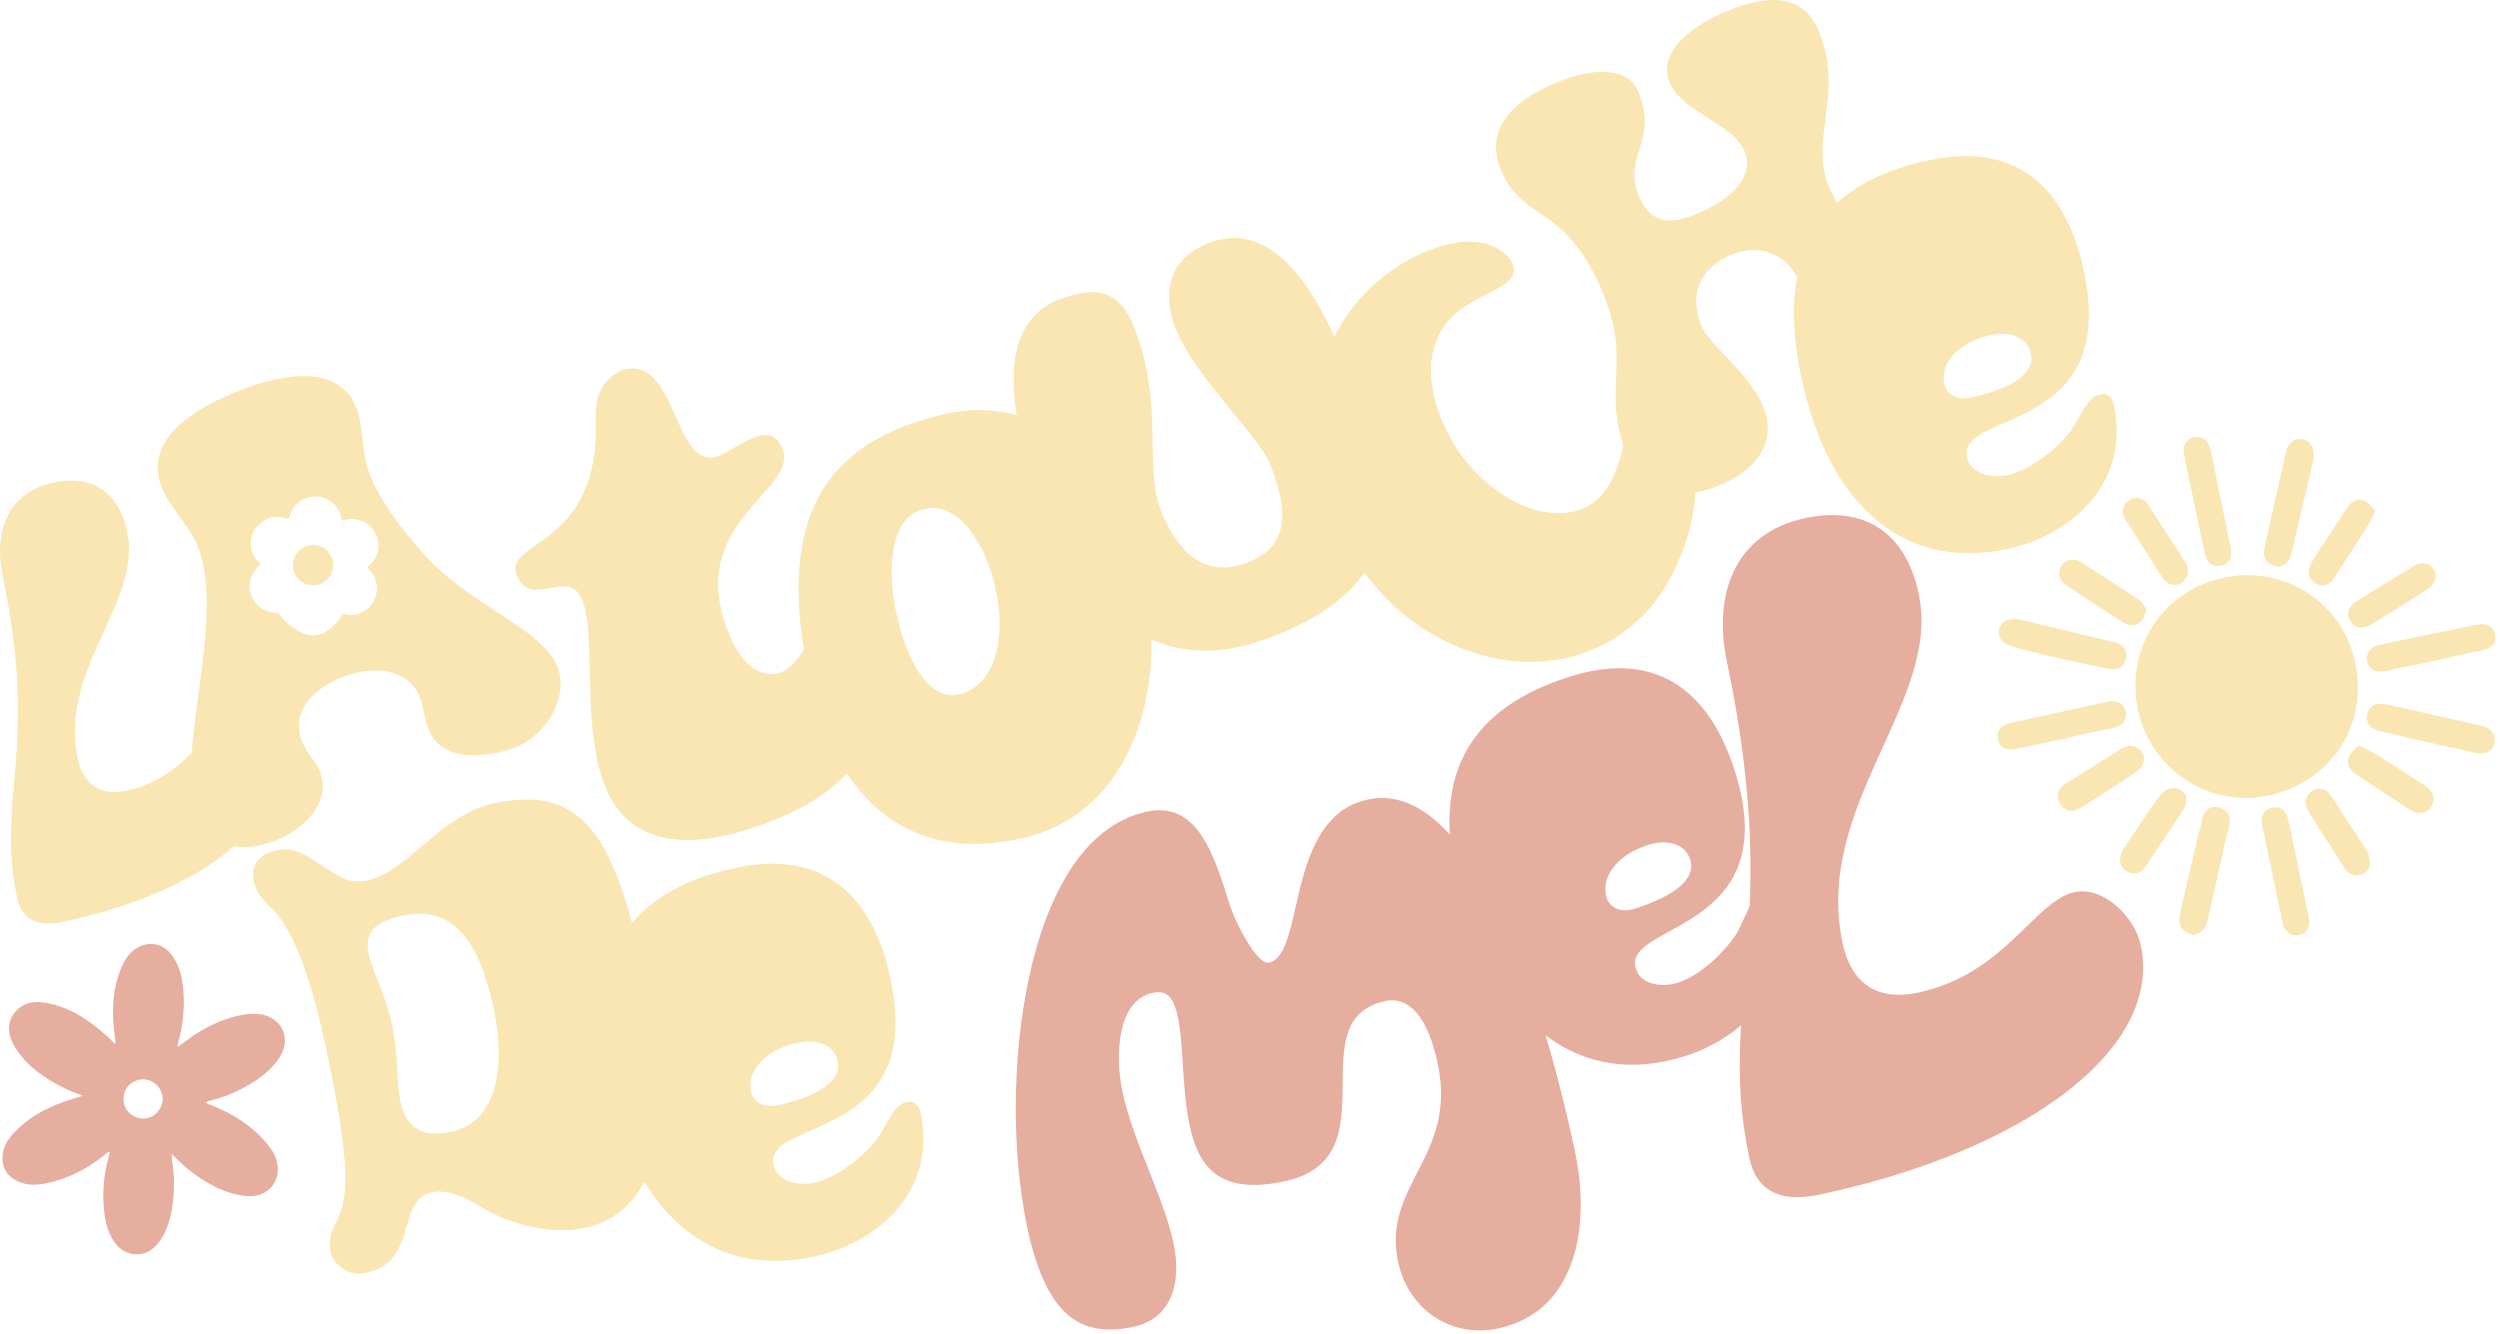 <svg width="356" height="190" viewBox="0 0 356 190" fill="none" xmlns="http://www.w3.org/2000/svg">
<path d="M146.23 174.515C142.08 154.825 145.55 119.335 163.34 115.575C170.54 114.055 172.88 121.705 175.12 128.855C175.78 131.015 178.92 137.445 180.71 137.075C185.91 135.975 182.92 116.355 194.81 113.845C208.5 110.955 218.87 138.315 224.3 164.095C226.45 174.285 224.7 186.765 213.3 189.175C206.7 190.565 200.53 186.545 199.08 179.645C196.78 168.755 207.52 164.715 204.74 151.515C202.97 143.115 199.61 142.055 197.31 142.535C184.62 145.215 198.49 164.935 182.89 168.225C173.7 170.165 170.69 166.305 169.4 160.215C168.3 155.015 168.56 148.805 167.74 144.905C167.19 142.305 166.38 140.915 164.18 141.375C158.88 142.495 158.85 150.745 159.82 155.345C161.38 162.745 165.71 170.385 167.12 177.085C168.26 182.485 166.97 187.765 161.37 188.945C153.67 190.565 148.89 187.195 146.21 174.495L146.23 174.515Z" fill="#E6AE9F"/>
<path d="M247.14 110.105C254.15 132.895 230.93 131.375 232.95 137.925C233.71 140.405 236.91 140.555 238.83 139.965C242.99 138.685 246.72 134.035 247.44 132.675C248.82 130.065 249.27 127.825 251.03 127.285C251.99 126.985 252.77 127.535 253.09 128.575C256.58 139.925 248.25 147.835 239.77 150.445C224.9 155.025 213.68 145.865 208.39 128.675C203.59 113.085 207.01 101.445 223.8 96.275C235.39 92.705 243.35 97.785 247.14 110.105ZM240.68 122.415C239.89 119.855 237.01 119.605 234.86 120.265C229.9 121.795 227.97 125.185 228.78 127.825C229.2 129.185 230.69 130.035 232.69 129.425C237.01 128.095 241.69 125.695 240.69 122.415H240.68Z" fill="#E6AE9F"/>
<path d="M257.12 73.765C265.06 72.095 271.28 75.385 273.23 84.585C276.47 99.965 258.23 114.605 262.38 134.265C263.58 139.935 267.17 142.605 273.09 141.355C285.57 138.725 289.68 128.245 295.48 127.025C299.39 126.205 303.95 130.375 304.86 134.655C307.97 149.405 288.39 163.935 259.02 170.125C252.59 171.485 249.91 168.755 249.09 164.845C244.44 142.785 253.93 132.225 245.9 94.165C243.99 85.085 246.67 75.965 257.13 73.765H257.12Z" fill="#E6AE9F"/>
<path d="M7.66 68.705C12.82 67.615 16.86 69.755 18.12 75.735C20.23 85.725 8.38 95.225 11.07 107.995C11.85 111.675 14.18 113.405 18.03 112.595C26.13 110.885 28.8 104.085 32.57 103.285C35.11 102.745 38.07 105.455 38.66 108.245C40.68 117.825 27.96 127.255 8.89 131.285C4.72 132.165 2.97 130.395 2.44 127.855C-0.58 113.535 5.58 106.675 0.37 81.955C-0.87 76.065 0.87 70.135 7.66 68.705Z" fill="#F9E6B2"/>
<path d="M102.45 64.865C103.9 64.275 105.63 63.005 107.28 62.335C109.02 61.625 110.51 61.695 111.42 63.915C113.86 69.905 97.29 74.285 103.78 90.225C105.94 95.535 109.09 96.625 111.31 95.715C114.01 94.615 115.19 90.305 117.31 89.445C119.43 88.585 121.95 91.725 122.94 94.135C127.62 105.635 120.15 112.725 110.58 116.625C96.19 122.485 89.06 119.085 86.19 112.025C82.73 103.525 84.99 90.555 82.91 85.435C80.94 80.605 75.64 86.935 73.59 81.905C71.54 76.875 85.48 78.195 84.84 59.755C84.67 57.125 85.42 53.995 88.71 52.665C96.46 50.405 95.89 67.535 102.46 64.865H102.45Z" fill="#F9E6B2"/>
<path d="M163.16 83.435C165.94 96.615 162.14 115.885 145.11 119.475C126.77 123.345 118.16 110.455 115.19 96.375C110.49 74.115 117 62.825 134.9 58.875C147.83 56.145 159.26 64.935 163.16 83.435ZM127.68 87.495C129.08 94.125 132.32 99.765 136.41 98.905C141.89 97.745 143.21 90.635 141.83 84.085C140.45 77.535 136.59 71.425 131.68 72.465C126.77 73.505 126.25 80.795 127.67 87.505L127.68 87.495Z" fill="#F9E6B2"/>
<path d="M161.58 46.795C165.83 57.815 162.85 66.265 165.27 72.555C167.97 79.545 172.24 82.205 177.6 80.125C183.39 77.895 183.6 73.185 180.99 66.405C179.19 61.745 170.18 53.945 167.32 46.525C165.55 41.935 166.2 36.895 172.2 34.575C181.17 31.115 187.54 41.315 191.38 51.275C197.97 68.365 202.79 82.325 181.11 90.695C162.96 97.695 153.59 84.765 147.81 69.785C144.43 61.025 140.93 46.475 150.81 42.665C156.25 40.565 159.5 41.425 161.57 46.785L161.58 46.795Z" fill="#F9E6B2"/>
<path d="M197.51 85.315C186.64 74.305 181.91 54.045 195.07 41.055C199.59 36.585 209.68 31.445 214.68 36.505C215.62 37.455 215.97 38.875 214.89 39.935C213.34 41.465 209.49 42.445 206.69 45.205C200.92 50.905 204.57 61.635 210.22 67.355C216.39 73.605 223.9 74.655 227.71 70.895C231.52 67.135 231.15 59.735 233.3 57.625C234.49 56.445 236.5 57.175 237.56 58.245C245.38 66.165 240.07 81.625 233.94 87.685C223.23 98.265 207.1 95.025 197.52 85.325L197.51 85.315Z" fill="#F9E6B2"/>
<path d="M245.39 1.815C251.69 -0.945 256.68 -0.835 258.83 4.085C262.93 13.455 257.36 19.555 260.59 26.925C264.49 35.835 271.6 34.735 276.48 45.875C279.03 51.715 275.27 56.285 269.97 58.605C264.67 60.925 259.97 59.595 258.29 55.755C256.37 51.375 258.12 44.485 256.07 39.795C254.79 36.875 251.1 34.285 246.33 36.365C242.26 38.145 240.27 41.765 242.42 46.675C243.46 49.055 249 53.135 251.01 57.735C253.02 62.335 250.75 66.545 245.29 68.925C239.83 71.305 234.3 70.985 232.31 66.455C227.34 55.085 232.95 52.445 227.95 41.005C222.67 28.945 217.01 31.695 213.82 24.405C211.37 18.795 214.88 14.695 221.18 11.945C226.4 9.655 231.67 9.365 233.22 12.905C236.35 20.045 230.9 22.245 233.42 28.005C235.23 32.155 238.17 31.965 242.01 30.285C248.38 27.495 249.5 23.985 248.43 21.525C246.72 17.605 239.56 15.885 237.81 11.895C235.73 7.135 241.62 3.455 245.38 1.805L245.39 1.815Z" fill="#F9E6B2"/>
<path d="M296.76 38.675C301.68 62.005 278.69 58.385 280.1 65.105C280.64 67.645 283.81 68.085 285.77 67.675C290.03 66.775 294.17 62.485 295 61.195C296.62 58.715 297.26 56.525 299.07 56.145C300.05 55.935 300.78 56.555 301.01 57.615C303.46 69.235 294.45 76.355 285.77 78.185C270.55 81.395 260.2 71.265 256.49 53.665C253.12 37.705 257.58 26.415 274.77 22.795C286.64 20.295 294.1 26.075 296.76 38.675ZM289.22 50.355C288.67 47.735 285.82 47.225 283.61 47.695C278.54 48.765 276.3 51.975 276.87 54.675C277.16 56.065 278.57 57.055 280.61 56.625C285.03 55.695 289.92 53.725 289.21 50.365L289.22 50.355Z" fill="#F9E6B2"/>
<path d="M47.08 178.275C46.8 176.965 46.89 175.755 48 173.725C49.77 170.355 49.76 165.065 46.48 149.505C43.93 137.395 41.16 131.565 38.41 129.065C37.13 127.885 36.37 126.675 36.13 125.525C35.72 123.565 36.6 121.665 39.3 121.095C40.69 120.805 42.19 120.995 43.46 121.755C47.95 124.395 49.07 126.045 52.34 125.355C58.07 124.145 62.76 115.975 70.37 114.375C83.55 111.595 87.75 119.775 92 139.905C96.54 161.435 93.28 172.725 83.13 174.865C77.15 176.125 70.82 173.275 69.06 172.195C67.97 171.485 64.32 169.175 61.54 169.765C56.38 170.855 59.61 179.665 52.16 181.235C48.97 181.905 47.35 179.515 47.09 178.285L47.08 178.275ZM52.48 135.765C53.03 138.385 54.94 141.745 55.84 146.005C56.74 150.265 56.43 154.085 57.02 156.875C57.66 159.905 59.42 162.185 64.25 161.165C70.96 159.745 71.98 151.585 70.32 143.725C68.14 133.415 64.21 128.945 57.42 130.375C53.16 131.275 51.88 132.915 52.49 135.775L52.48 135.765Z" fill="#F9E6B2"/>
<path d="M126.83 139.445C131.75 162.775 108.76 159.155 110.17 165.875C110.71 168.415 113.88 168.855 115.84 168.445C120.1 167.545 124.24 163.255 125.07 161.965C126.68 159.485 127.33 157.295 129.14 156.915C130.12 156.705 130.85 157.325 131.08 158.385C133.53 170.005 124.52 177.125 115.84 178.955C100.62 182.165 90.27 172.035 86.56 154.435C83.19 138.475 87.65 127.185 104.84 123.565C116.71 121.065 124.17 126.845 126.83 139.445ZM119.29 151.125C118.74 148.505 115.89 147.995 113.68 148.465C108.61 149.535 106.37 152.745 106.94 155.445C107.23 156.835 108.64 157.825 110.68 157.395C115.1 156.465 119.99 154.495 119.28 151.135L119.29 151.125Z" fill="#F9E6B2"/>
<path d="M11.74 156.025C10.26 155.485 8.95 154.895 7.7 154.175C5.45 152.875 3.43 151.305 2.08 149.045C1.08 147.375 0.94 145.485 2.17 144.075C3.38 142.695 4.96 142.505 6.63 142.815C9.98 143.435 12.69 145.265 15.17 147.495C15.57 147.855 15.95 148.245 16.35 148.635C16.52 148.295 16.41 148.025 16.37 147.745C15.87 144.305 15.94 140.925 17.34 137.675C17.88 136.425 18.63 135.325 19.95 134.755C21.61 134.045 23.3 134.495 24.41 135.935C25.73 137.655 26.06 139.685 26.15 141.765C26.25 143.945 26.01 146.095 25.43 148.215C25.37 148.445 25.32 148.685 25.27 148.915C25.27 148.945 25.3 148.995 25.34 149.085C26.24 148.455 27.07 147.745 27.99 147.175C30.1 145.865 32.32 144.855 34.79 144.475C36.18 144.255 37.56 144.295 38.81 145.055C40.58 146.145 41.07 148.355 40.03 150.195C39.06 151.915 37.61 153.125 35.98 154.145C34.03 155.365 31.95 156.265 29.71 156.785C29.59 156.815 29.45 156.825 29.35 157.005C29.54 157.245 29.86 157.285 30.13 157.385C33.15 158.595 35.84 160.285 37.96 162.785C38.78 163.745 39.44 164.835 39.55 166.125C39.77 168.705 37.79 170.555 35.12 170.315C32.27 170.055 29.85 168.775 27.59 167.115C26.49 166.305 25.5 165.385 24.45 164.335C24.49 165.575 24.75 166.695 24.77 167.845C24.81 170.205 24.62 172.535 23.79 174.775C23.44 175.715 22.95 176.565 22.29 177.305C20.62 179.175 17.94 179.055 16.42 177.035C15.2 175.425 14.88 173.525 14.76 171.585C14.61 169.265 14.84 166.985 15.48 164.755C15.53 164.565 15.57 164.375 15.61 164.175C15.61 164.135 15.59 164.095 15.58 164.015C15.32 164.025 15.17 164.235 15 164.375C12.54 166.355 9.82 167.825 6.71 168.475C5.1 168.815 3.49 168.865 2 167.935C0.75 167.155 0.29 165.985 0.37 164.585C0.44 163.425 0.99 162.435 1.74 161.585C3.72 159.335 6.24 157.915 9.03 156.915C9.89 156.605 10.77 156.355 11.78 156.035L11.74 156.025ZM19.81 153.745C18.27 154.055 17.32 155.545 17.65 157.115C17.95 158.555 19.5 159.535 20.96 159.225C22.4 158.915 23.42 157.365 23.11 155.945C22.78 154.425 21.31 153.445 19.81 153.745Z" fill="#E6AE9F"/>
<path d="M79.42 95.095C77.15 89.245 66.67 86.315 59.93 78.435C56.87 74.955 54.07 71.205 52.67 67.615C51.4 64.345 51.81 60.775 50.71 57.965C49.13 53.915 44.15 51.715 34.25 55.565C23.02 59.925 21.37 65.145 22.98 69.285C24.16 72.325 27.07 74.965 28.19 77.845C32.28 88.375 24.71 107.465 28.11 116.205C29.72 120.335 33.94 121.745 39.25 119.685C43.85 117.895 47.12 113.845 45.58 109.865C45.03 108.465 43.74 107.435 42.98 105.485C41.46 101.585 44.34 98.135 48.71 96.435C53.86 94.435 58.37 95.645 59.76 99.235C60.34 100.715 60.44 102.375 61.02 103.865C62.9 108.695 69.59 107.895 73.33 106.445C78.09 104.595 80.94 99.005 79.42 95.105V95.095ZM52.49 80.595C52.28 80.765 52.26 80.845 52.48 81.045C54.23 82.645 54.02 85.545 52.07 86.885C51.05 87.585 49.96 87.725 48.82 87.395C48.48 88.085 48 88.685 47.39 89.135C46.4 90.325 44.77 90.805 43.17 90.205C42.69 90.025 42.29 89.775 41.95 89.465C40.98 88.925 40.19 88.115 39.63 87.235C38.19 87.355 36.78 86.635 36.05 85.355C35.15 83.765 35.47 81.855 36.83 80.645C37.14 80.375 37.15 80.345 36.85 80.055C36.25 79.475 35.84 78.745 35.76 77.965C35.6 76.575 36.01 75.315 37.17 74.415C38.25 73.575 39.46 73.375 40.77 73.825C41.14 73.955 41.14 73.955 41.24 73.585C41.71 71.835 43.1 70.735 44.89 70.695C46.25 70.665 47.55 71.445 48.22 72.695C48.45 73.085 48.58 73.505 48.64 73.945C48.67 74.135 48.72 74.175 48.92 74.105C50.66 73.515 52.56 74.305 53.43 75.875C54.29 77.435 53.91 79.425 52.51 80.585L52.49 80.595Z" fill="#F9E6B2"/>
<path d="M316.68 82.265H316.65C312.44 83.155 308.87 85.575 306.59 89.075C304.3 92.595 303.55 96.875 304.46 101.125C306.29 109.605 314.58 115.065 322.96 113.295H322.97C331.92 111.395 337.26 103.275 335.39 94.405C333.58 85.785 325.35 80.445 316.67 82.265H316.68Z" fill="#F9E6B2"/>
<path d="M324.35 80.665L324.58 80.685L324.8 80.615C326.08 80.205 326.27 79.125 326.36 78.605C326.37 78.535 326.39 78.455 326.4 78.385L327.48 73.805C328.04 71.435 328.59 69.075 329.14 66.705L329.17 66.595C329.28 66.135 329.4 65.615 329.44 65.065C329.57 63.035 328.4 62.605 327.69 62.535C326.94 62.455 325.95 62.715 325.54 64.375C325.4 64.915 325.28 65.465 325.16 66.005L324.44 69.195C323.82 71.925 323.18 74.755 322.58 77.545L322.54 77.705C322.41 78.265 322.21 79.115 322.75 79.855C323.1 80.325 323.64 80.605 324.36 80.665H324.35Z" fill="#F9E6B2"/>
<path d="M286.37 91.975L286.51 92.015C289.94 93.065 293.47 93.805 296.89 94.525C297.91 94.735 298.93 94.955 299.96 95.175C300.31 95.255 300.84 95.365 301.37 95.255C301.59 95.205 301.8 95.125 302.01 94.985C302.29 94.795 302.65 94.425 302.76 93.765C302.91 92.865 302.68 91.715 300.72 91.345C300.63 91.325 300.54 91.315 300.46 91.295C296.46 90.335 292.46 89.385 288.45 88.425L288.14 88.355C287.83 88.285 287.51 88.225 287.25 88.175L286.83 88.095L286.66 88.115C284.73 88.305 284.64 89.675 284.65 90.095C284.7 91.505 285.92 91.845 286.37 91.975Z" fill="#F9E6B2"/>
<path d="M316.06 114.995C315.41 114.835 314.85 114.915 314.39 115.235C313.66 115.735 313.56 116.585 313.48 117.205C313.46 117.385 313.42 117.645 313.39 117.725C313.23 118.045 313.17 118.365 313.11 118.615C313.1 118.675 313.09 118.735 313.07 118.785L312.5 121.205C311.84 124.035 311.15 126.965 310.5 129.855L310.47 129.985C310.34 130.525 310.15 131.345 310.62 132.105C310.92 132.595 311.43 132.925 312.11 133.085L312.46 133.165L312.79 133.035C314.07 132.535 314.29 131.415 314.43 130.735C314.45 130.655 314.46 130.575 314.48 130.495L315.11 127.735C315.78 124.805 316.47 121.775 317.11 118.785C317.14 118.645 317.19 118.485 317.24 118.325C317.45 117.635 317.75 116.695 317.28 115.885C317.1 115.575 316.74 115.165 316.05 114.995H316.06Z" fill="#F9E6B2"/>
<path d="M353.38 103.365C352.89 103.245 352.4 103.135 351.91 103.025L348.94 102.355C346.01 101.695 343.09 101.035 340.16 100.375L340.02 100.345C338.43 99.975 337.46 100.385 337.13 101.575C336.93 102.305 337.11 102.835 337.3 103.135C337.74 103.865 338.55 104.025 339.08 104.135C339.16 104.155 339.25 104.165 339.32 104.185C340.53 104.485 341.91 104.825 343.25 105.135C346 105.765 349.2 106.485 352.34 107.165C352.71 107.245 353.25 107.365 353.79 107.245C354.04 107.195 354.29 107.095 354.52 106.915C354.84 106.675 355.22 106.195 355.26 105.315V105.075L355.19 104.855C354.75 103.675 353.73 103.425 353.39 103.345L353.38 103.365Z" fill="#F9E6B2"/>
<path d="M313.66 77.345L313.89 78.445L313.92 78.605C314.2 80.045 314.91 80.705 316.04 80.585C316.12 80.585 316.2 80.565 316.27 80.545C316.87 80.415 317.22 80.095 317.4 79.835C317.9 79.135 317.72 78.315 317.61 77.825L317.58 77.675C316.83 73.975 316.06 70.225 315.31 66.595L314.82 64.235C314.73 63.825 314.56 62.955 313.84 62.485C313.56 62.295 313.08 62.105 312.43 62.245C311.78 62.385 311.43 62.745 311.24 63.025C310.78 63.735 310.95 64.575 311.05 65.025C311.53 67.295 312.01 69.565 312.49 71.835C312.88 73.665 313.27 75.505 313.65 77.335L313.66 77.345Z" fill="#F9E6B2"/>
<path d="M294.77 105.025V104.965L295.49 104.815C297.28 104.435 299.07 104.065 300.86 103.675C302.68 103.275 302.81 102.145 302.73 101.495C302.64 100.795 302.27 100.395 301.98 100.185C301.65 99.955 301.08 99.715 300.2 99.905C300.2 99.905 300.19 99.905 300.18 99.905C295.81 100.855 291.29 101.845 286.35 102.945C284.47 103.365 284.37 104.505 284.47 105.155C284.58 105.845 284.94 106.225 285.23 106.425C285.9 106.885 286.68 106.725 287.15 106.625H287.21C288.19 106.415 289.17 106.205 290.15 106.005C290.73 105.885 291.31 105.755 291.89 105.635L294.76 105.025H294.77Z" fill="#F9E6B2"/>
<path d="M352.55 88.975L352.47 88.995C347.91 89.915 343.4 90.855 339.05 91.765C338.68 91.845 337.8 92.025 337.33 92.765C337.14 93.055 336.95 93.545 337.11 94.215C337.3 95.035 337.91 95.925 339.72 95.545C339.73 95.545 339.75 95.545 339.76 95.545L339.88 95.515C340.9 95.305 341.92 95.085 342.94 94.875C343.53 94.755 344.12 94.625 344.71 94.505L347.62 93.895V93.845L348.29 93.705C349.93 93.365 351.62 93.005 353.29 92.635L353.41 92.605C353.88 92.505 354.65 92.345 355.09 91.655C355.27 91.375 355.44 90.905 355.29 90.265C355.09 89.465 354.46 88.585 352.57 88.985L352.55 88.975Z" fill="#F9E6B2"/>
<path d="M327.7 125.505L327.36 123.895C327.23 123.265 327.09 122.635 326.96 121.995C326.64 120.435 326.3 118.835 325.94 117.255C325.92 117.185 325.91 117.105 325.9 117.015C325.57 115.105 324.5 114.855 323.66 114.985C322.96 115.095 322.58 115.455 322.38 115.745C321.89 116.455 322.07 117.265 322.19 117.805L322.22 117.945C323.12 122.295 324.05 126.695 324.97 131.005L325 131.135C325.11 131.675 325.28 132.505 326.01 132.945C326.29 133.115 326.74 133.275 327.35 133.155C327.4 133.145 327.45 133.135 327.5 133.115C328.31 132.885 329.18 132.225 328.71 130.355C328.69 130.275 328.67 130.195 328.66 130.125C328.36 128.575 328.02 127.015 327.7 125.495V125.505Z" fill="#F9E6B2"/>
<path d="M308.02 82.375C308.33 82.855 308.78 83.165 309.29 83.265C309.52 83.305 309.76 83.305 309.99 83.265C310.26 83.205 310.52 83.095 310.76 82.915C311.77 82.185 311.55 81.045 311.48 80.675L311.44 80.455L310.13 78.415C308.72 76.215 307.27 73.965 305.81 71.725C305.27 70.895 304.18 70.645 303.31 71.135C302.82 71.415 302.48 71.855 302.35 72.375C302.22 72.875 302.31 73.395 302.59 73.845C304.31 76.595 306.08 79.395 308.02 82.385V82.375Z" fill="#F9E6B2"/>
<path d="M337.22 121.435L335.95 119.475C334.64 117.455 333.29 115.365 331.91 113.255C331.59 112.765 331.1 112.425 330.58 112.335C330.09 112.245 329.59 112.365 329.16 112.675C328.25 113.345 328.07 114.505 328.73 115.555C330.34 118.135 332.06 120.825 333.82 123.555C334.46 124.555 335.29 124.765 335.99 124.615C336.22 124.565 336.44 124.475 336.63 124.355C337.78 123.655 337.48 122.465 337.31 121.815L337.21 121.425L337.22 121.435Z" fill="#F9E6B2"/>
<path d="M334.39 87.135C334.33 87.495 334.35 88.055 334.82 88.655C335.02 88.905 335.65 89.555 336.71 89.335C337 89.275 337.32 89.145 337.68 88.925C340.13 87.415 342.7 85.815 345.53 84.025C345.89 83.795 346.98 83.105 346.8 81.695L346.78 81.525L346.71 81.365C346.39 80.655 345.9 80.375 345.54 80.265C344.71 80.005 343.96 80.465 343.67 80.635C340.72 82.425 338.09 84.045 335.61 85.595C335.29 85.795 334.54 86.255 334.39 87.135Z" fill="#F9E6B2"/>
<path d="M302.47 88.715C302.93 89.015 303.46 89.105 303.95 89.005C304.32 88.925 304.66 88.735 304.93 88.435C305.21 88.135 305.33 87.785 305.41 87.565C305.42 87.525 305.44 87.485 305.45 87.445L305.72 86.845L305.34 86.305C305.29 86.245 305.26 86.175 305.22 86.125C305.09 85.915 304.92 85.635 304.6 85.415C301.79 83.575 299.04 81.775 296.28 80.015C295.82 79.715 295.26 79.615 294.74 79.735C294.25 79.845 293.82 80.145 293.54 80.595C292.96 81.515 293.23 82.675 294.16 83.295C296.57 84.895 299.13 86.575 302.47 88.725V88.715Z" fill="#F9E6B2"/>
<path d="M303.97 110.085C304.43 109.785 305.29 109.225 305.33 108.015V107.715L305.2 107.445C304.88 106.825 304.44 106.435 303.88 106.285C303.09 106.065 302.4 106.415 301.83 106.775C300.82 107.415 299.81 108.045 298.8 108.675C297.42 109.535 296.04 110.395 294.67 111.275C294.61 111.315 294.55 111.355 294.48 111.395C294 111.675 293.29 112.105 293.08 112.945C293 113.295 292.98 113.835 293.36 114.455C293.74 115.075 294.24 115.305 294.6 115.385C294.89 115.455 295.17 115.445 295.43 115.385C295.94 115.275 296.37 114.995 296.69 114.795L296.82 114.715C298.85 113.435 300.9 112.105 302.87 110.815L303.97 110.095V110.085Z" fill="#F9E6B2"/>
<path d="M344.87 111.585C342.74 110.185 340.63 108.855 338.11 107.265C337.76 107.045 337.4 106.895 337.06 106.745C336.91 106.685 336.76 106.615 336.59 106.535L335.81 106.165L335.23 106.805C335.23 106.805 335.14 106.895 335.09 106.945C334.88 107.135 334.57 107.425 334.44 107.895C334.05 109.305 335.18 110.055 335.61 110.335C336.22 110.745 336.83 111.145 337.45 111.555C339.15 112.685 340.91 113.855 342.66 114.975C342.72 115.015 342.78 115.055 342.85 115.105C343.34 115.435 344.08 115.935 344.96 115.755C344.98 115.755 344.99 115.755 345.01 115.745C345.38 115.655 345.9 115.405 346.29 114.715C346.9 113.625 346.48 112.605 345.04 111.685L344.88 111.585H344.87Z" fill="#F9E6B2"/>
<path d="M310.71 115.605L310.77 115.515C311.03 115.125 311.48 114.475 311.27 113.505L311.19 113.115L310.92 112.885L310.9 112.865C310.75 112.695 310.43 112.335 309.89 112.265C308.39 112.045 307.59 113.205 307.25 113.695C305.63 116.045 304.04 118.395 302.52 120.685C302.09 121.335 301.25 122.945 302.71 123.975C303.34 124.425 303.9 124.425 304.26 124.345C305.09 124.165 305.5 123.485 305.78 123.025C305.83 122.955 305.87 122.875 305.91 122.815C307.02 121.175 308.13 119.505 309.2 117.885C309.7 117.125 310.2 116.375 310.7 115.615L310.71 115.605Z" fill="#F9E6B2"/>
<path d="M329.41 79.705C328.26 81.505 328.88 82.475 329.61 82.985C330.2 83.395 330.73 83.395 331.07 83.325C331.88 83.155 332.29 82.485 332.56 82.035C332.6 81.975 332.63 81.915 332.66 81.865C334.29 79.365 335.75 77.095 337.12 74.935C337.33 74.605 337.5 74.255 337.66 73.925C337.73 73.775 337.8 73.625 337.89 73.465L338.27 72.715L337.67 72.115C337.67 72.115 337.59 72.025 337.55 71.985C337.36 71.755 337.07 71.405 336.57 71.265C335.17 70.865 334.42 72.005 334.13 72.455L333.35 73.645C332.05 75.625 330.7 77.675 329.4 79.715L329.41 79.705Z" fill="#F9E6B2"/>
<path d="M44.57 83.345C46.155 83.345 47.44 82.06 47.44 80.475C47.44 78.89 46.155 77.605 44.57 77.605C42.985 77.605 41.7 78.89 41.7 80.475C41.7 82.06 42.985 83.345 44.57 83.345Z" fill="#F9E6B2"/>
</svg>
